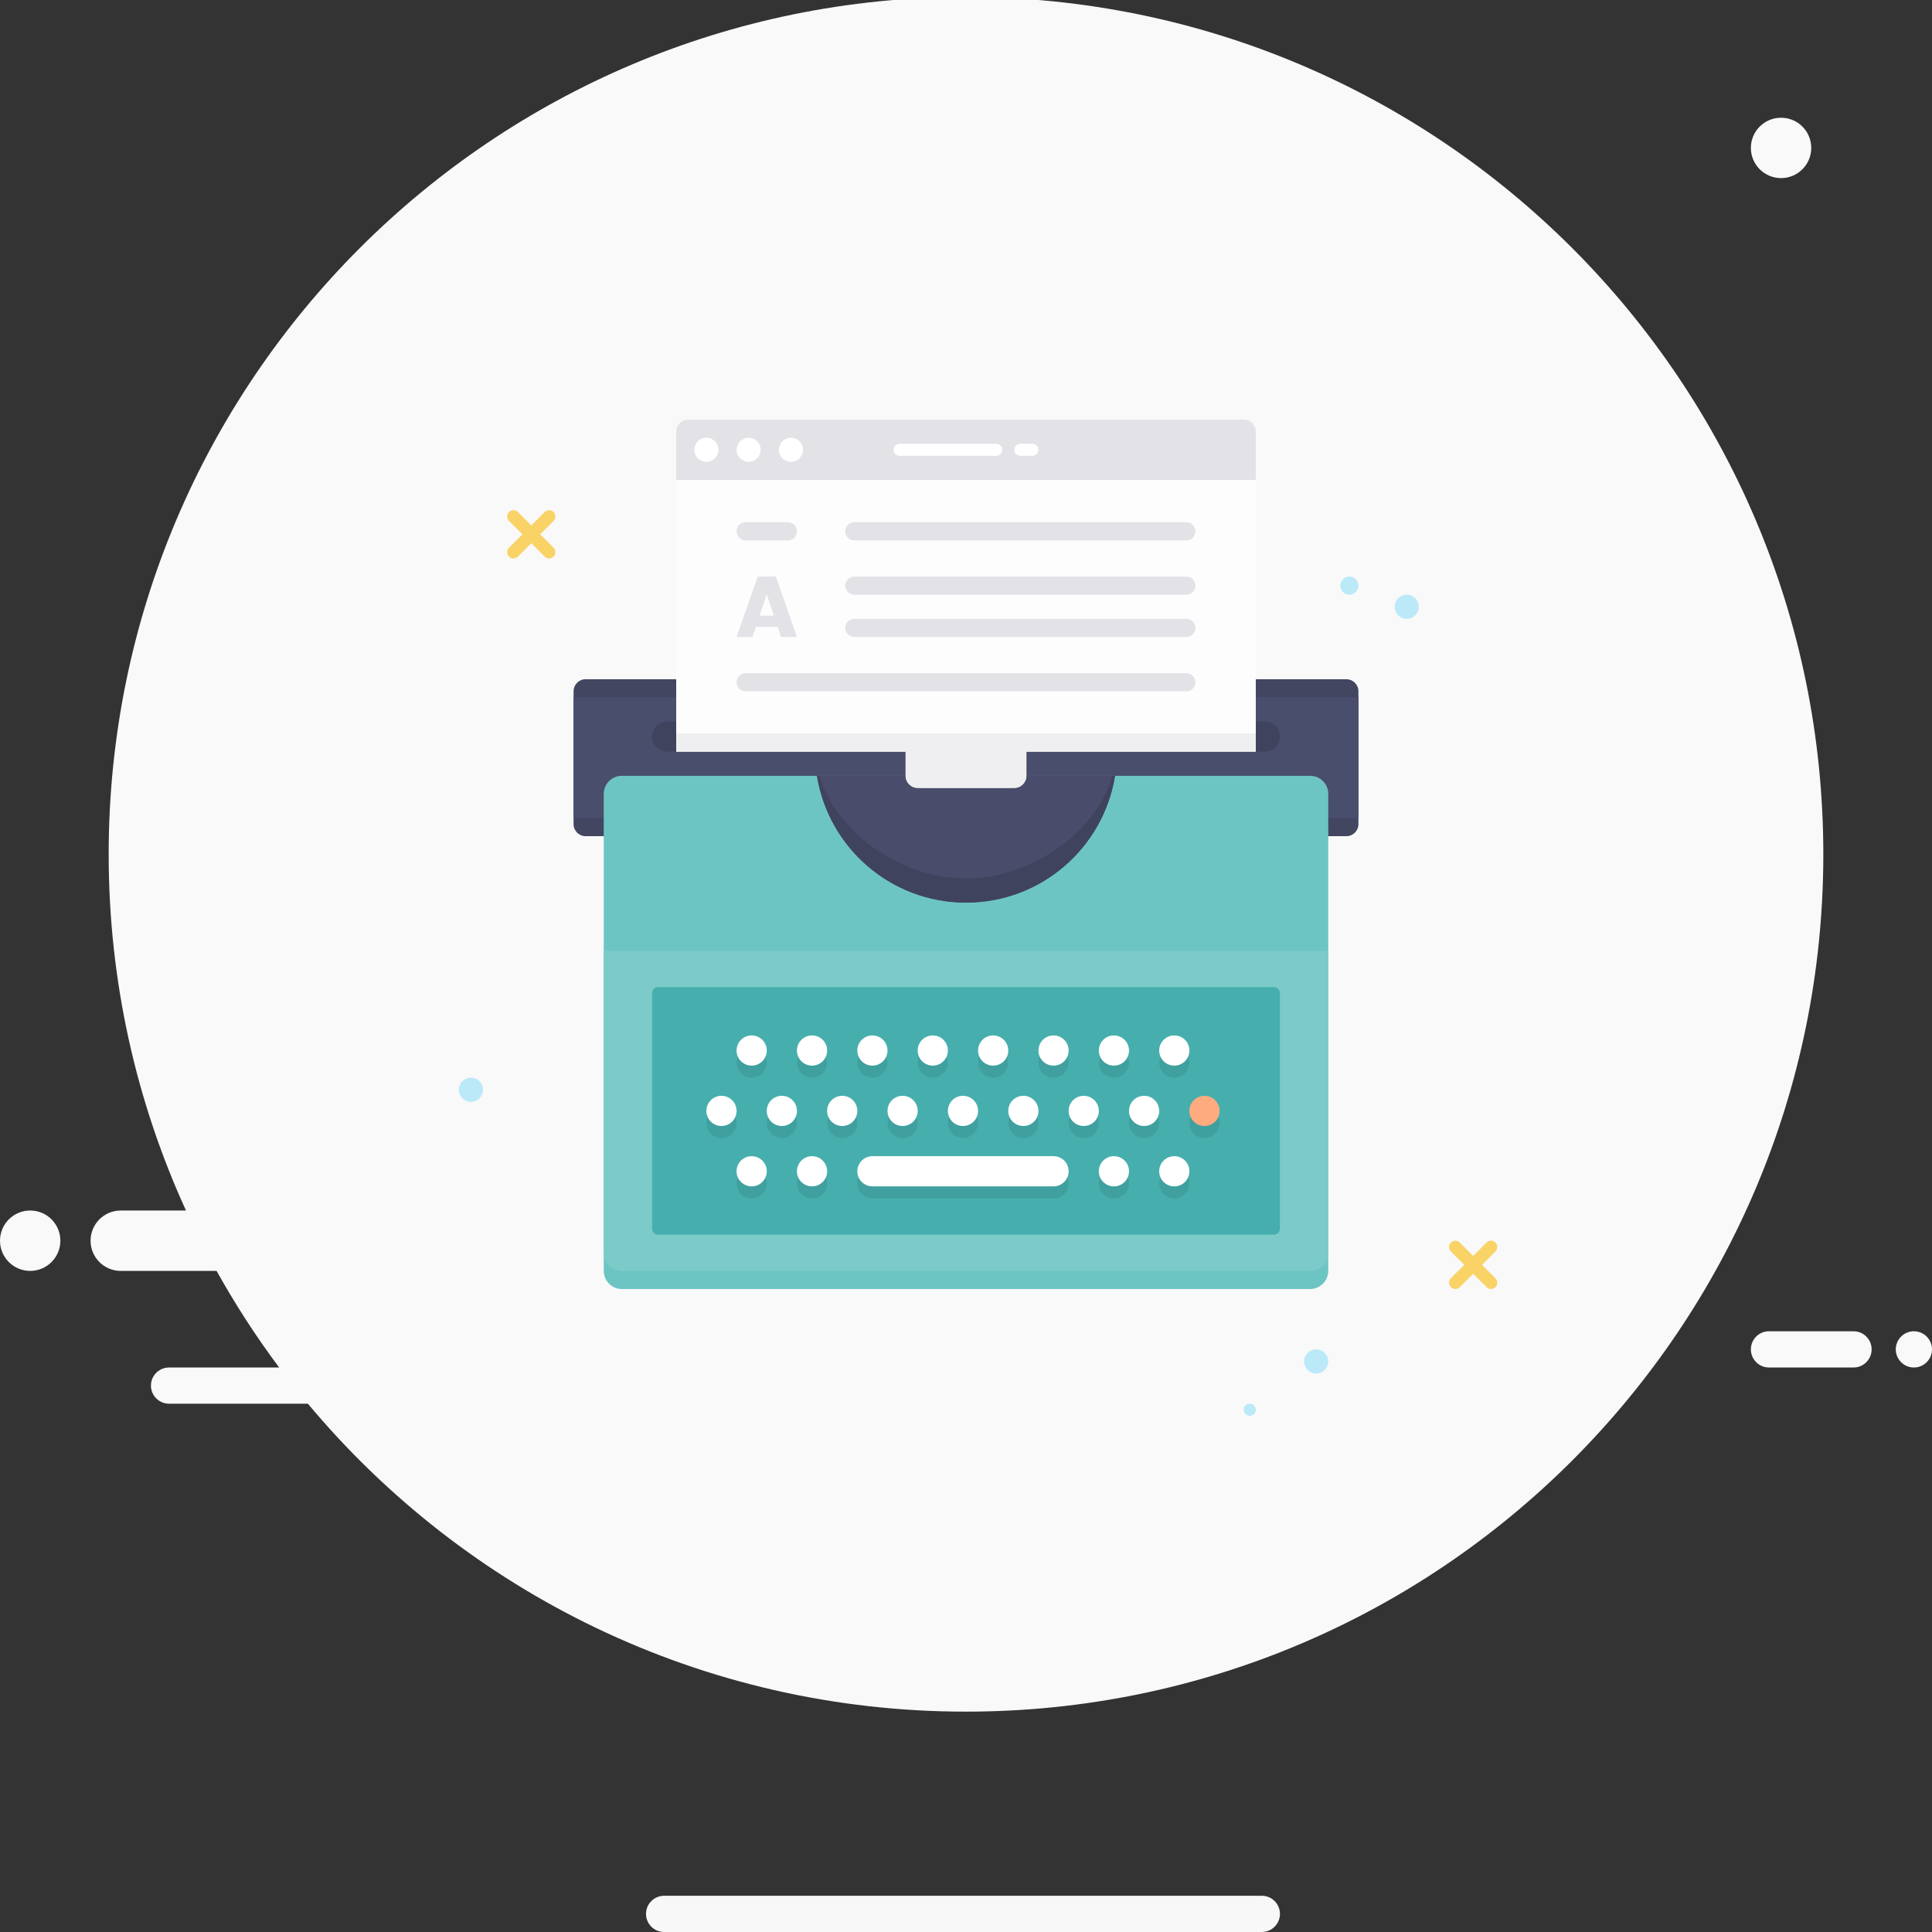 <?xml version="1.0" encoding="utf-8"?>
<!-- Generator: Adobe Illustrator 17.0.0, SVG Export Plug-In . SVG Version: 6.00 Build 0)  -->
<!DOCTYPE svg PUBLIC "-//W3C//DTD SVG 1.0//EN" "http://www.w3.org/TR/2001/REC-SVG-20010904/DTD/svg10.dtd">
<svg version="1.0" id="Calque_1" xmlns="http://www.w3.org/2000/svg" xmlns:xlink="http://www.w3.org/1999/xlink" x="0px" y="0px"
	 width="320px" height="320px" viewBox="0 0 320 320" enable-background="new 0 0 320 320" xml:space="preserve">
<rect x="0" y="0" width="320" height="320" fill="#333333" stroke="none"/>
<g id="CMS">
	<g id="Background_2_">
		<path fill-rule="evenodd" clip-rule="evenodd" fill="#F8F8F9" d="M107,317c0-1.657,1.347-3,3.001-3h98.998
			c1.658,0,3.001,1.347,3.001,3c0,1.657-1.347,3-3.001,3h-98.998C108.344,320,107,318.653,107,317z"/>
		<g>
			<circle fill-rule="evenodd" clip-rule="evenodd" fill="#F9F9FA" cx="295" cy="24.5" r="5"/>
			<circle fill-rule="evenodd" clip-rule="evenodd" fill="#F9F9FA" cx="5" cy="205.5" r="5"/>
			<path fill-rule="evenodd" clip-rule="evenodd" fill="#F9F9FA" d="M307.006,220.5h-14.012c-1.651,0-2.994,1.343-2.994,3
				c0,1.653,1.341,3,2.994,3h14.012c1.651,0,2.994-1.343,2.994-3C310,221.846,308.659,220.5,307.006,220.5z"/>
			<path fill-rule="evenodd" clip-rule="evenodd" fill="#F9F9FA" d="M317,220.5c-1.654,0-3,1.343-3,3c0,1.653,1.343,3,3,3
				c1.654,0,3-1.343,3-3C320,221.846,318.657,220.5,317,220.5z"/>
			<path fill-rule="evenodd" clip-rule="evenodd" fill="#F9F9FA" d="M160-0.5c-78.424,0-142,63.576-142,142
				c0,21.052,4.586,41.031,12.806,59H19.992c-2.757,0-4.992,2.244-4.992,5c0,2.761,2.237,5,4.992,5h15.881
				c3.105,5.573,6.566,10.921,10.367,16H28.007c-1.662,0-3.007,1.343-3.007,3c0,1.653,1.346,3,3.007,3h22.989
				c26.048,31.168,65.207,51,109.003,51c78.424,0,142-63.576,142-142S238.424-0.5,160-0.5z"/>
		</g>
	</g>
	<circle fill-rule="evenodd" clip-rule="evenodd" fill="#BBE9F7" cx="223.5" cy="97" r="1.5"/>
	<circle fill-rule="evenodd" clip-rule="evenodd" fill="#BBE9F7" cx="233" cy="100.5" r="2"/>
	<path fill-rule="evenodd" clip-rule="evenodd" fill="#F9D366" d="M244,208.023l-2.219-2.219c-0.399-0.398-1.066-0.404-1.473,0.003
		c-0.411,0.411-0.409,1.068-0.003,1.474l2.219,2.219l-2.219,2.219c-0.398,0.399-0.404,1.066,0.003,1.474
		c0.411,0.411,1.067,0.409,1.473,0.003l2.219-2.219l2.219,2.219c0.399,0.398,1.066,0.404,1.473-0.003
		c0.411-0.411,0.409-1.068,0.003-1.474l-2.219-2.219l2.219-2.219c0.398-0.399,0.404-1.066-0.003-1.474
		c-0.411-0.411-1.067-0.409-1.473-0.003L244,208.023z"/>
	<path fill-rule="evenodd" clip-rule="evenodd" fill="#F9D366" d="M88,87.023l-2.219-2.219c-0.399-0.398-1.066-0.404-1.473,0.003
		c-0.411,0.411-0.409,1.067-0.003,1.473l2.219,2.219l-2.219,2.219c-0.399,0.399-0.404,1.066,0.003,1.473
		c0.411,0.411,1.067,0.409,1.473,0.003L88,89.977l2.219,2.219c0.399,0.398,1.066,0.404,1.473-0.003
		c0.411-0.411,0.409-1.067,0.003-1.473L89.477,88.5l2.219-2.219c0.399-0.399,0.404-1.066-0.003-1.473
		c-0.411-0.411-1.067-0.409-1.473-0.003L88,87.023z"/>
	<circle fill-rule="evenodd" clip-rule="evenodd" fill="#BBE9F7" cx="218" cy="225.5" r="2"/>
	<circle fill-rule="evenodd" clip-rule="evenodd" fill="#BBE9F7" cx="207" cy="233.5" r="1"/>
	<circle fill-rule="evenodd" clip-rule="evenodd" fill="#BBE9F7" cx="78" cy="180.5" r="2"/>
	<path fill-rule="evenodd" clip-rule="evenodd" fill="#424661" d="M95,114.497c0-1.103,0.9-1.997,2.003-1.997h125.994
		c1.106,0,2.003,0.895,2.003,1.997v22.006c0,1.103-0.9,1.997-2.003,1.997H97.003c-1.106,0-2.003-0.895-2.003-1.997V114.497z"/>
	<path fill-rule="evenodd" clip-rule="evenodd" fill="#4A4E6D" d="M95,115.5h130v20H95V115.5z"/>
	<path fill-rule="evenodd" clip-rule="evenodd" fill="#6DC5C3" d="M100,131.5c0-1.657,1.337-3,2.996-3h47.001l0.003,2h20v-2h47.003
		c1.655,0,2.997,1.335,2.997,3v79c0,1.657-1.348,3-2.996,3H102.996c-1.655,0-2.996-1.335-2.996-3V131.5z"/>
	<path fill-rule="evenodd" clip-rule="evenodd" fill="#7CCBC9" d="M100,157.5h120v49.999c0,1.658-1.348,3.001-2.996,3.001H102.996
		c-1.655,0-2.996-1.337-2.996-3.001V157.5z"/>
	<path fill-rule="evenodd" clip-rule="evenodd" fill="#46AFAD" d="M108,164.493c0-0.548,0.441-0.993,0.996-0.993h102.008
		c0.55,0,0.996,0.447,0.996,0.993v39.014c0,0.548-0.441,0.993-0.996,0.993H108.996c-0.55,0-0.996-0.447-0.996-0.993V164.493z"/>
	<path fill-rule="evenodd" clip-rule="evenodd" fill="#494D6B" d="M150.171,128.5h-14.853c1.915,11.906,12.236,21,24.682,21
		s22.767-9.094,24.682-21h-14.852c-0.412,1.165-1.522,2-2.824,2h-14.012C151.691,130.5,150.582,129.664,150.171,128.5z"/>
	<path fill-rule="evenodd" clip-rule="evenodd" fill="#40435D" d="M135.318,128.5c1.915,11.906,12.236,21,24.682,21
		s22.767-9.094,24.682-21h-0.416c-2.89,9.741-13.836,17-24.266,17s-21.376-7.259-24.266-17H135.318z"/>
	<path fill-rule="evenodd" clip-rule="evenodd" fill="#40435D" d="M108,122c0-1.381,1.115-2.5,2.494-2.5h99.013
		c1.377,0,2.494,1.11,2.494,2.5c0,1.381-1.115,2.5-2.494,2.5h-99.013C109.117,124.5,108,123.39,108,122z"/>
	<g id="Page">
		<path fill-rule="evenodd" clip-rule="evenodd" fill="#FDFDFD" d="M208,124.5V71.506c0-1.108-0.889-2.006-2.005-2.006h-91.99
			c-1.107,0-2.005,0.886-2.005,2.006V124.5h38v4.002c0,1.103,0.898,1.998,1.991,1.998h16.018c1.099,0,1.991-0.898,1.991-1.998V124.5
			H208z"/>
		<path fill-rule="evenodd" clip-rule="evenodd" fill="#EFEFF1" d="M208,124.5v-3h-96v3h38v4.002c0,1.103,0.898,1.998,1.991,1.998
			h16.018c1.099,0,1.991-0.898,1.991-1.998V124.5H208z"/>
		<path fill-rule="evenodd" clip-rule="evenodd" fill="#E2E2E7" d="M208,71.506c0-1.108-0.889-2.006-2.005-2.006h-91.99
			c-1.107,0-2.005,0.886-2.005,2.006V79.5h96V71.506z"/>
		<path fill-rule="evenodd" clip-rule="evenodd" fill="#FFFFFF" d="M148,74.5c0-0.552,0.445-1,0.993-1h16.013
			c0.549,0,0.993,0.444,0.993,1c0,0.552-0.445,1-0.993,1h-16.013C148.445,75.5,148,75.056,148,74.5z"/>
		<circle fill-rule="evenodd" clip-rule="evenodd" fill="#FFFFFF" cx="131" cy="74.5" r="2"/>
		<path fill-rule="evenodd" clip-rule="evenodd" fill="#FFFFFF" d="M168,74.5c0-0.552,0.443-1,1.009-1h1.981
			c0.557,0,1.009,0.444,1.009,1c0,0.552-0.443,1-1.009,1h-1.981C168.452,75.5,168,75.056,168,74.5z"/>
		<circle fill-rule="evenodd" clip-rule="evenodd" fill="#FFFFFF" cx="124" cy="74.5" r="2"/>
		<circle fill-rule="evenodd" clip-rule="evenodd" fill="#FFFFFF" cx="117" cy="74.5" r="2"/>
		<path fill-rule="evenodd" clip-rule="evenodd" fill="#E2E2E7" d="M122,113c0-0.828,0.68-1.5,1.501-1.5h72.998
			c0.829,0,1.501,0.666,1.501,1.5c0,0.828-0.68,1.5-1.501,1.5h-72.998C122.672,114.5,122,113.834,122,113z"/>
		<path fill-rule="evenodd" clip-rule="evenodd" fill="#E2E2E7" d="M140,97c0-0.828,0.671-1.5,1.492-1.5h55.016
			c0.824,0,1.492,0.666,1.492,1.5c0,0.828-0.671,1.5-1.492,1.5h-55.016C140.668,98.5,140,97.834,140,97z"/>
		<path fill-rule="evenodd" clip-rule="evenodd" fill="#E2E2E7" d="M140,104c0-0.828,0.671-1.5,1.492-1.5h55.016
			c0.824,0,1.492,0.666,1.492,1.5c0,0.828-0.671,1.5-1.492,1.5h-55.016C140.668,105.5,140,104.834,140,104z"/>
		<path fill-rule="evenodd" clip-rule="evenodd" fill="#E2E2E7" d="M140,88c0-0.828,0.671-1.5,1.492-1.5h55.016
			c0.824,0,1.492,0.666,1.492,1.5c0,0.828-0.671,1.5-1.492,1.5h-55.016C140.668,89.5,140,88.834,140,88z"/>
		<path fill-rule="evenodd" clip-rule="evenodd" fill="#E2E2E7" d="M125.799,101.977h2.389l-1.194-3.551L125.799,101.977z
			 M129.367,105.5l-0.561-1.676h-3.626l-0.561,1.676H122l3.511-10h2.993l3.496,10H129.367z"/>
		<path fill-rule="evenodd" clip-rule="evenodd" fill="#E2E2E7" d="M122,88c0-0.828,0.672-1.5,1.497-1.5h7.006
			c0.827,0,1.497,0.666,1.497,1.5c0,0.828-0.672,1.5-1.497,1.5h-7.006C122.67,89.5,122,88.834,122,88z"/>
	</g>
	<g id="Shadow">
		<path fill-rule="evenodd" clip-rule="evenodd" fill="#40A09F" d="M192,196c0-1.381,1.11-2.5,2.5-2.5c1.381,0,2.5,1.11,2.5,2.5
			c0,1.381-1.11,2.5-2.5,2.5C193.119,198.5,192,197.39,192,196z"/>
		<path fill-rule="evenodd" clip-rule="evenodd" fill="#40A09F" d="M182,196c0-1.381,1.11-2.5,2.5-2.5c1.381,0,2.5,1.11,2.5,2.5
			c0,1.381-1.11,2.5-2.5,2.5C183.119,198.5,182,197.39,182,196z"/>
		<path fill-rule="evenodd" clip-rule="evenodd" fill="#40A09F" d="M142,196c0-1.381,1.125-2.5,2.503-2.5h29.994
			c1.382,0,2.503,1.11,2.503,2.5c0,1.381-1.125,2.5-2.503,2.5h-29.994C143.121,198.5,142,197.39,142,196z"/>
		<path fill-rule="evenodd" clip-rule="evenodd" fill="#40A09F" d="M192,176c0-1.381,1.11-2.5,2.5-2.5c1.381,0,2.5,1.11,2.5,2.5
			c0,1.381-1.11,2.5-2.5,2.5C193.119,178.5,192,177.39,192,176z"/>
		<path fill-rule="evenodd" clip-rule="evenodd" fill="#40A09F" d="M182,176c0-1.381,1.11-2.5,2.5-2.5c1.381,0,2.5,1.11,2.5,2.5
			c0,1.381-1.11,2.5-2.5,2.5C183.119,178.5,182,177.39,182,176z"/>
		<path fill-rule="evenodd" clip-rule="evenodd" fill="#40A09F" d="M172,176c0-1.381,1.11-2.5,2.5-2.5c1.381,0,2.5,1.11,2.5,2.5
			c0,1.381-1.11,2.5-2.5,2.5C173.119,178.5,172,177.39,172,176z"/>
		<path fill-rule="evenodd" clip-rule="evenodd" fill="#40A09F" d="M162,176c0-1.381,1.11-2.5,2.5-2.5c1.381,0,2.5,1.11,2.5,2.5
			c0,1.381-1.11,2.5-2.5,2.5C163.119,178.5,162,177.39,162,176z"/>
		<path fill-rule="evenodd" clip-rule="evenodd" fill="#40A09F" d="M152,176c0-1.381,1.11-2.5,2.5-2.5c1.381,0,2.5,1.11,2.5,2.5
			c0,1.381-1.11,2.5-2.5,2.5C153.119,178.5,152,177.39,152,176z"/>
		<path fill-rule="evenodd" clip-rule="evenodd" fill="#40A09F" d="M142,176c0-1.381,1.11-2.5,2.5-2.5c1.381,0,2.5,1.11,2.5,2.5
			c0,1.381-1.11,2.5-2.5,2.5C143.119,178.5,142,177.39,142,176z"/>
		<path fill-rule="evenodd" clip-rule="evenodd" fill="#40A09F" d="M132,176c0-1.381,1.11-2.5,2.5-2.5c1.381,0,2.5,1.11,2.5,2.5
			c0,1.381-1.11,2.5-2.5,2.5C133.119,178.5,132,177.39,132,176z"/>
		<path fill-rule="evenodd" clip-rule="evenodd" fill="#40A09F" d="M122,176c0-1.381,1.11-2.5,2.5-2.5c1.381,0,2.5,1.11,2.5,2.5
			c0,1.381-1.11,2.5-2.5,2.5C123.119,178.5,122,177.39,122,176z"/>
		<path fill-rule="evenodd" clip-rule="evenodd" fill="#40A09F" d="M117,186c0-1.381,1.11-2.5,2.5-2.5c1.381,0,2.5,1.11,2.5,2.5
			c0,1.381-1.11,2.5-2.5,2.5C118.119,188.5,117,187.39,117,186z"/>
		<path fill-rule="evenodd" clip-rule="evenodd" fill="#40A09F" d="M127,186c0-1.381,1.11-2.5,2.5-2.5c1.381,0,2.5,1.11,2.5,2.5
			c0,1.381-1.11,2.5-2.5,2.5C128.119,188.5,127,187.39,127,186z"/>
		<path fill-rule="evenodd" clip-rule="evenodd" fill="#40A09F" d="M137,186c0-1.381,1.11-2.5,2.5-2.5c1.381,0,2.5,1.11,2.5,2.5
			c0,1.381-1.11,2.5-2.5,2.5C138.119,188.5,137,187.39,137,186z"/>
		<path fill-rule="evenodd" clip-rule="evenodd" fill="#40A09F" d="M147,186c0-1.381,1.11-2.5,2.5-2.5c1.381,0,2.5,1.11,2.5,2.5
			c0,1.381-1.11,2.5-2.5,2.5C148.119,188.5,147,187.39,147,186z"/>
		<path fill-rule="evenodd" clip-rule="evenodd" fill="#40A09F" d="M157,186c0-1.381,1.11-2.5,2.5-2.5c1.381,0,2.5,1.11,2.5,2.5
			c0,1.381-1.11,2.5-2.5,2.5C158.119,188.5,157,187.39,157,186z"/>
		<path fill-rule="evenodd" clip-rule="evenodd" fill="#40A09F" d="M167,186c0-1.381,1.11-2.5,2.5-2.5c1.381,0,2.5,1.11,2.5,2.5
			c0,1.381-1.11,2.5-2.5,2.5C168.119,188.5,167,187.39,167,186z"/>
		<path fill-rule="evenodd" clip-rule="evenodd" fill="#40A09F" d="M177,186c0-1.381,1.11-2.5,2.5-2.5c1.381,0,2.5,1.11,2.5,2.5
			c0,1.381-1.11,2.5-2.5,2.5C178.119,188.5,177,187.39,177,186z"/>
		<path fill-rule="evenodd" clip-rule="evenodd" fill="#40A09F" d="M187,186c0-1.381,1.11-2.5,2.5-2.5c1.381,0,2.5,1.11,2.5,2.5
			c0,1.381-1.11,2.5-2.5,2.5C188.119,188.5,187,187.39,187,186z"/>
		<path fill-rule="evenodd" clip-rule="evenodd" fill="#40A09F" d="M197,186c0-1.381,1.11-2.5,2.5-2.5c1.381,0,2.5,1.11,2.5,2.5
			c0,1.381-1.11,2.5-2.5,2.5C198.119,188.5,197,187.39,197,186z"/>
		<path fill-rule="evenodd" clip-rule="evenodd" fill="#40A09F" d="M122,196c0-1.381,1.11-2.5,2.5-2.5c1.381,0,2.5,1.11,2.5,2.5
			c0,1.381-1.11,2.5-2.5,2.5C123.119,198.5,122,197.39,122,196z"/>
		<path fill-rule="evenodd" clip-rule="evenodd" fill="#40A09F" d="M132,196c0-1.381,1.11-2.5,2.5-2.5c1.381,0,2.5,1.11,2.5,2.5
			c0,1.381-1.11,2.5-2.5,2.5C133.119,198.5,132,197.39,132,196z"/>
	</g>
	<g id="Keys">
		<path fill-rule="evenodd" clip-rule="evenodd" fill="#FFFFFF" d="M192,194c0-1.381,1.11-2.5,2.5-2.5c1.381,0,2.5,1.11,2.5,2.5
			c0,1.381-1.11,2.5-2.5,2.5C193.119,196.5,192,195.39,192,194z"/>
		<path fill-rule="evenodd" clip-rule="evenodd" fill="#FFFFFF" d="M182,194c0-1.381,1.11-2.5,2.5-2.5c1.381,0,2.5,1.11,2.5,2.5
			c0,1.381-1.11,2.5-2.5,2.5C183.119,196.5,182,195.39,182,194z"/>
		<path fill-rule="evenodd" clip-rule="evenodd" fill="#FFFFFF" d="M142,194c0-1.381,1.125-2.5,2.503-2.5h29.994
			c1.382,0,2.503,1.11,2.503,2.5c0,1.381-1.125,2.5-2.503,2.5h-29.994C143.121,196.5,142,195.39,142,194z"/>
		<path fill-rule="evenodd" clip-rule="evenodd" fill="#FFFFFF" d="M192,174c0-1.381,1.11-2.5,2.5-2.5c1.381,0,2.5,1.11,2.5,2.5
			c0,1.381-1.11,2.5-2.5,2.5C193.119,176.5,192,175.39,192,174z"/>
		<path fill-rule="evenodd" clip-rule="evenodd" fill="#FFFFFF" d="M182,174c0-1.381,1.11-2.5,2.5-2.5c1.381,0,2.5,1.11,2.5,2.5
			c0,1.381-1.11,2.5-2.5,2.5C183.119,176.5,182,175.39,182,174z"/>
		<path fill-rule="evenodd" clip-rule="evenodd" fill="#FFFFFF" d="M172,174c0-1.381,1.11-2.5,2.5-2.5c1.381,0,2.5,1.11,2.5,2.5
			c0,1.381-1.11,2.5-2.5,2.5C173.119,176.5,172,175.39,172,174z"/>
		<path fill-rule="evenodd" clip-rule="evenodd" fill="#FFFFFF" d="M162,174c0-1.381,1.11-2.5,2.5-2.5c1.381,0,2.5,1.11,2.5,2.5
			c0,1.381-1.11,2.5-2.5,2.5C163.119,176.5,162,175.39,162,174z"/>
		<path fill-rule="evenodd" clip-rule="evenodd" fill="#FFFFFF" d="M152,174c0-1.381,1.11-2.5,2.5-2.5c1.381,0,2.5,1.11,2.5,2.5
			c0,1.381-1.11,2.5-2.5,2.5C153.119,176.5,152,175.39,152,174z"/>
		<path fill-rule="evenodd" clip-rule="evenodd" fill="#FFFFFF" d="M142,174c0-1.381,1.11-2.5,2.5-2.5c1.381,0,2.5,1.11,2.5,2.5
			c0,1.381-1.11,2.5-2.5,2.5C143.119,176.5,142,175.39,142,174z"/>
		<path fill-rule="evenodd" clip-rule="evenodd" fill="#FFFFFF" d="M132,174c0-1.381,1.11-2.5,2.5-2.5c1.381,0,2.5,1.11,2.5,2.5
			c0,1.381-1.11,2.5-2.5,2.5C133.119,176.5,132,175.39,132,174z"/>
		<path fill-rule="evenodd" clip-rule="evenodd" fill="#FFFFFF" d="M122,174c0-1.381,1.11-2.5,2.5-2.5c1.381,0,2.5,1.11,2.5,2.5
			c0,1.381-1.11,2.5-2.5,2.5C123.119,176.5,122,175.39,122,174z"/>
		<path fill-rule="evenodd" clip-rule="evenodd" fill="#FFFFFF" d="M117,184c0-1.381,1.11-2.5,2.5-2.5c1.381,0,2.5,1.11,2.5,2.5
			c0,1.381-1.11,2.5-2.5,2.5C118.119,186.5,117,185.39,117,184z"/>
		<path fill-rule="evenodd" clip-rule="evenodd" fill="#FFFFFF" d="M127,184c0-1.381,1.11-2.5,2.5-2.5c1.381,0,2.5,1.11,2.5,2.5
			c0,1.381-1.11,2.5-2.5,2.5C128.119,186.5,127,185.39,127,184z"/>
		<path fill-rule="evenodd" clip-rule="evenodd" fill="#FFFFFF" d="M137,184c0-1.381,1.11-2.5,2.5-2.5c1.381,0,2.5,1.11,2.5,2.5
			c0,1.381-1.11,2.5-2.5,2.5C138.119,186.5,137,185.39,137,184z"/>
		<path fill-rule="evenodd" clip-rule="evenodd" fill="#FFFFFF" d="M147,184c0-1.381,1.11-2.5,2.5-2.5c1.381,0,2.5,1.11,2.5,2.5
			c0,1.381-1.11,2.5-2.5,2.5C148.119,186.5,147,185.39,147,184z"/>
		<path fill-rule="evenodd" clip-rule="evenodd" fill="#FFFFFF" d="M157,184c0-1.381,1.11-2.5,2.5-2.5c1.381,0,2.5,1.11,2.5,2.5
			c0,1.381-1.11,2.5-2.5,2.5C158.119,186.5,157,185.39,157,184z"/>
		<path fill-rule="evenodd" clip-rule="evenodd" fill="#FFFFFF" d="M167,184c0-1.381,1.11-2.5,2.5-2.5c1.381,0,2.5,1.11,2.5,2.5
			c0,1.381-1.11,2.5-2.5,2.5C168.119,186.5,167,185.39,167,184z"/>
		<path fill-rule="evenodd" clip-rule="evenodd" fill="#FFFFFF" d="M177,184c0-1.381,1.11-2.5,2.5-2.5c1.381,0,2.5,1.11,2.5,2.5
			c0,1.381-1.11,2.5-2.5,2.5C178.119,186.5,177,185.39,177,184z"/>
		<path fill-rule="evenodd" clip-rule="evenodd" fill="#FFFFFF" d="M187,184c0-1.381,1.11-2.5,2.5-2.5c1.381,0,2.5,1.11,2.5,2.5
			c0,1.381-1.11,2.5-2.5,2.5C188.119,186.5,187,185.39,187,184z"/>
		<path fill-rule="evenodd" clip-rule="evenodd" fill="#FFAB80" d="M197,184c0-1.381,1.11-2.5,2.5-2.5c1.381,0,2.5,1.11,2.5,2.5
			c0,1.381-1.11,2.5-2.5,2.5C198.119,186.5,197,185.39,197,184z"/>
		<path fill-rule="evenodd" clip-rule="evenodd" fill="#FFFFFF" d="M122,194c0-1.381,1.11-2.5,2.5-2.5c1.381,0,2.5,1.11,2.5,2.5
			c0,1.381-1.11,2.5-2.5,2.5C123.119,196.5,122,195.39,122,194z"/>
		<path fill-rule="evenodd" clip-rule="evenodd" fill="#FFFFFF" d="M132,194c0-1.381,1.11-2.5,2.5-2.5c1.381,0,2.5,1.11,2.5,2.5
			c0,1.381-1.11,2.5-2.5,2.5C133.119,196.5,132,195.39,132,194z"/>
	</g>
</g>
</svg>
